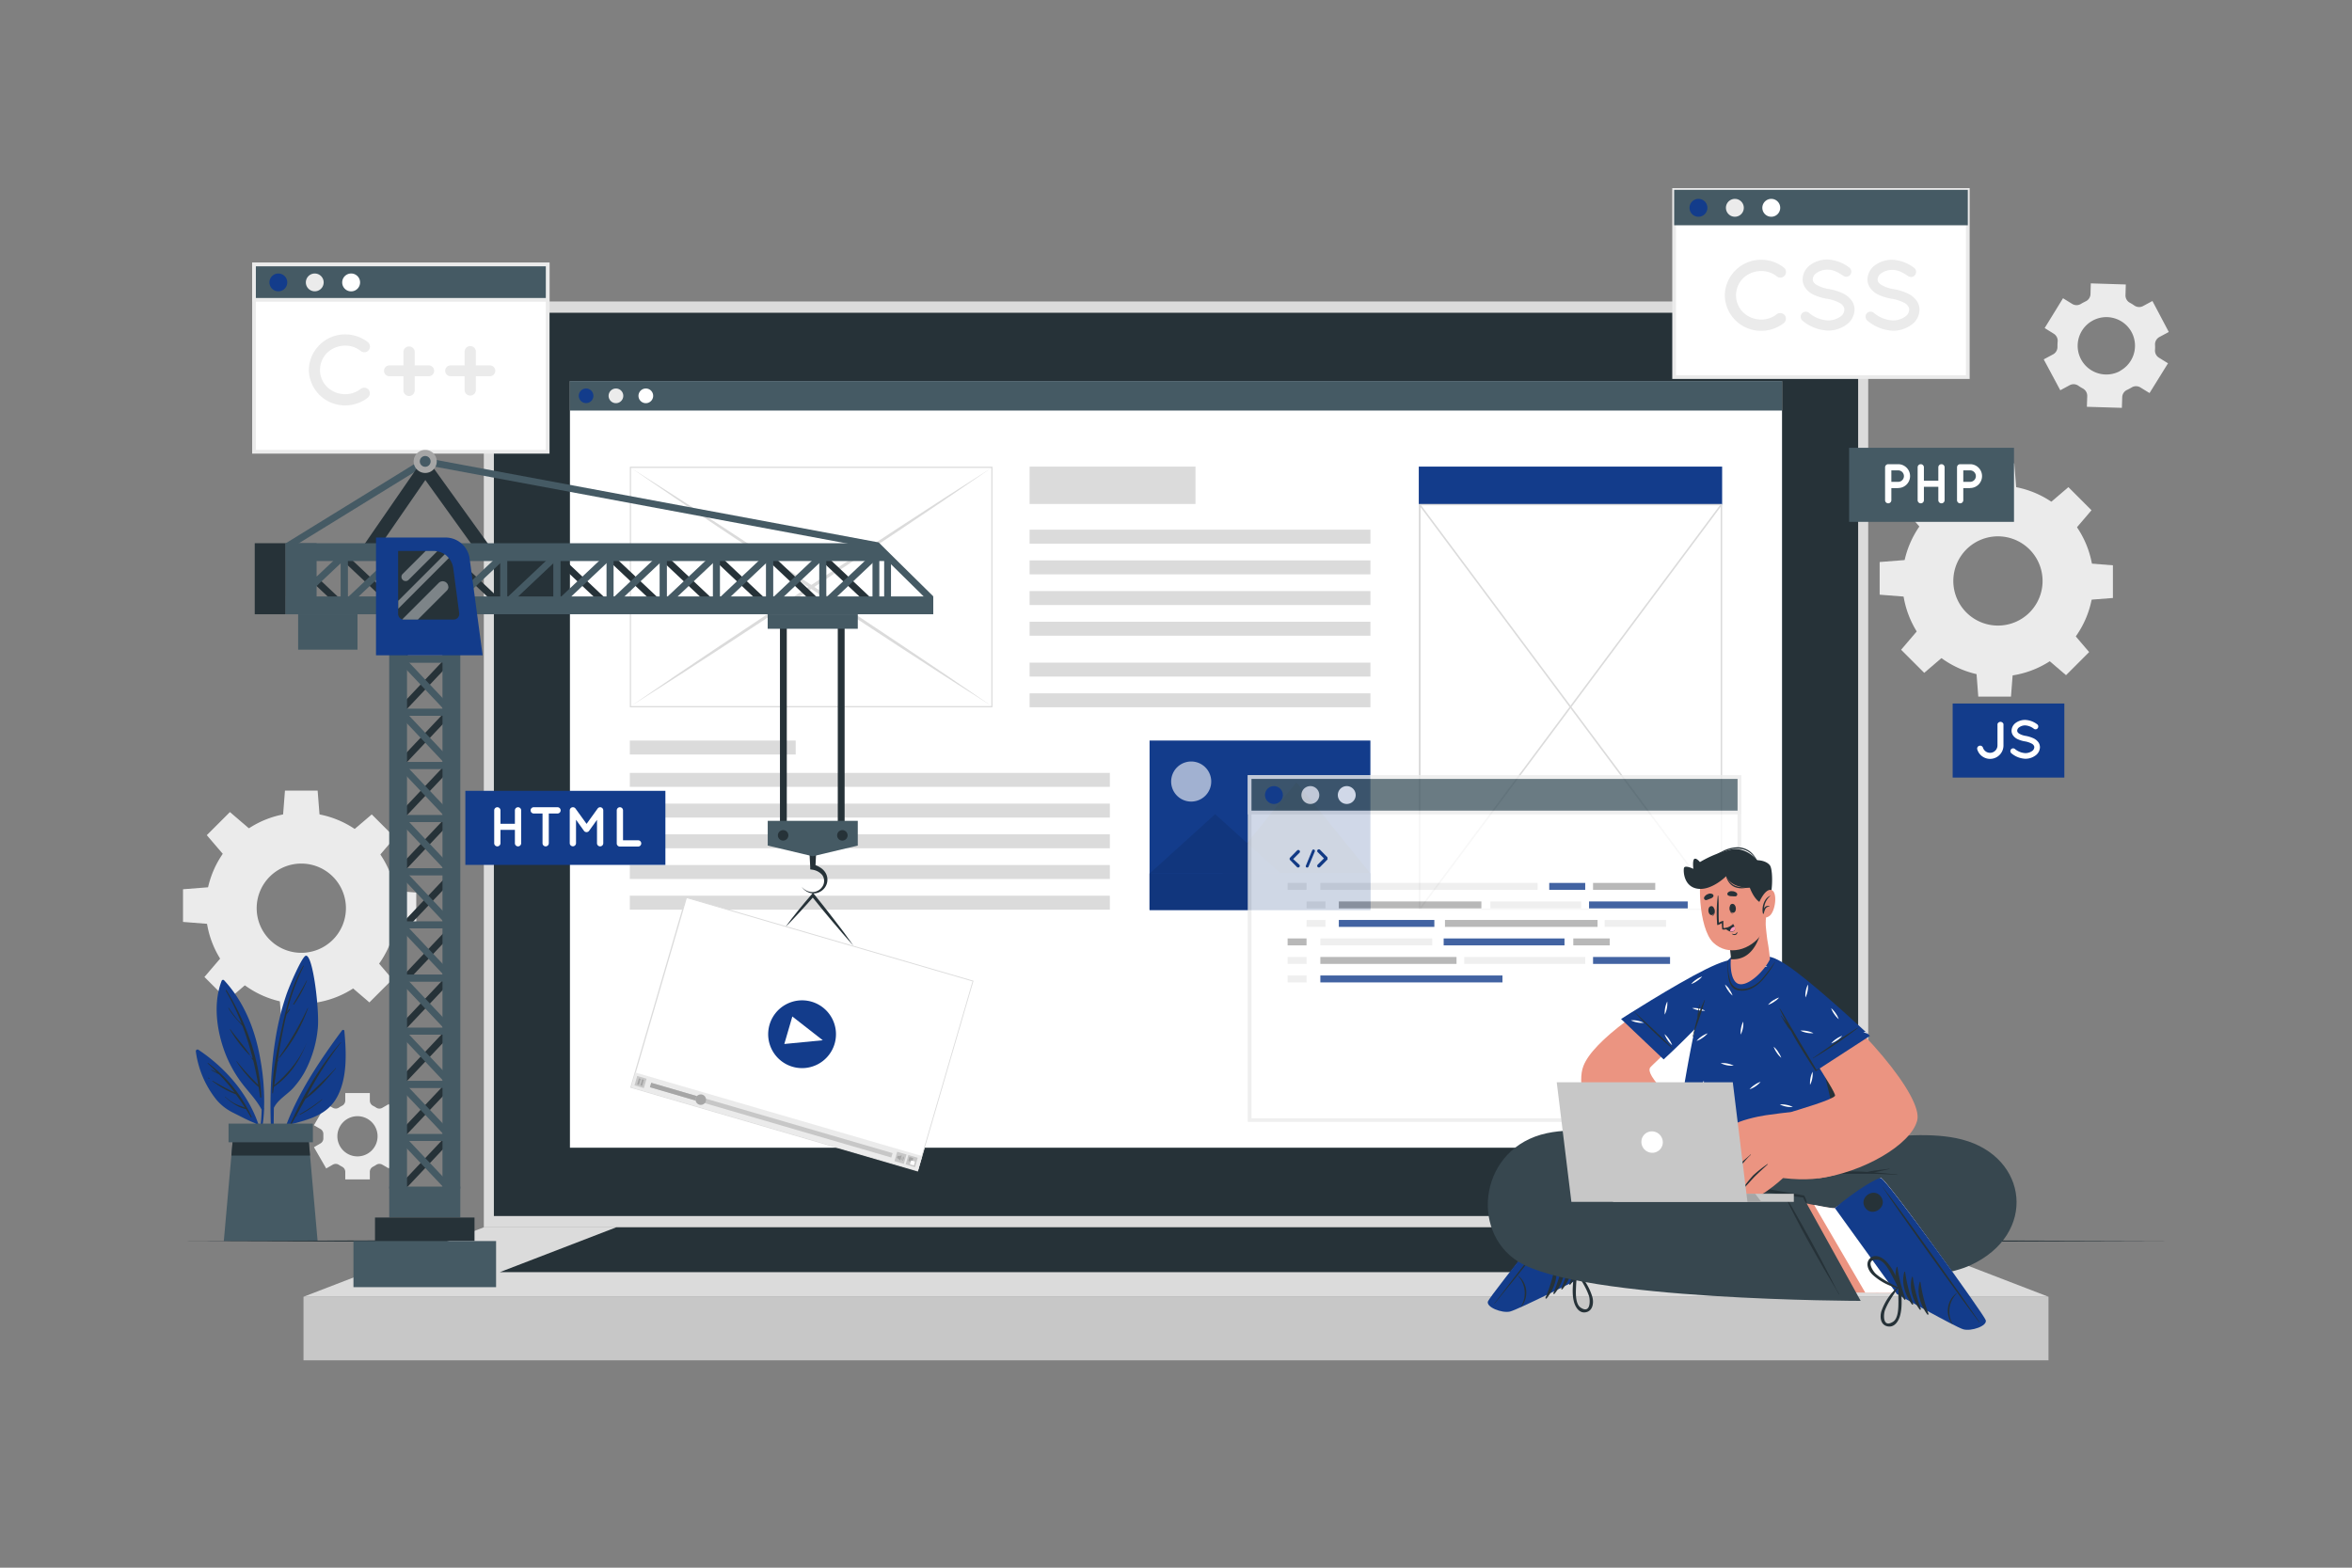 <?xml version="1.0" encoding="UTF-8"?> <svg xmlns="http://www.w3.org/2000/svg" viewBox="0 0 750 500"><rect x="0" y="0" width="750" height="500" fill="#808080" stroke="none"/> <g id="freepik--background-complete--inject-159"> <path d="M685.44,125.36l5.89-9.49-2.91-1.8a2.66,2.66,0,0,1-1.23-2.5,13.25,13.25,0,0,0,0-1.67,2.67,2.67,0,0,1,1.39-2.41l3-1.61L686.36,96l-3,1.62a2.66,2.66,0,0,1-2.77-.18,15.13,15.13,0,0,0-1.42-.88,2.64,2.64,0,0,1-1.4-2.41l.1-3.42-11.16-.35-.1,3.43A2.66,2.66,0,0,1,665,96.15l-.73.37c-.25.13-.48.27-.72.41a2.63,2.63,0,0,1-2.77,0l-2.93-1.81L652,104.63l2.91,1.81a2.67,2.67,0,0,1,1.23,2.5,15.26,15.26,0,0,0-.06,1.66,2.67,2.67,0,0,1-1.38,2.41l-3,1.61,5.28,9.85,3-1.62a2.66,2.66,0,0,1,2.77.18,14.87,14.87,0,0,0,1.41.87,2.67,2.67,0,0,1,1.41,2.41l-.11,3.43,11.16.34.11-3.42a2.66,2.66,0,0,1,1.55-2.31c.25-.11.5-.24.74-.37s.48-.26.72-.41a2.65,2.65,0,0,1,2.78,0Zm-9.45-7a9.15,9.15,0,1,1,3.75-12.38A9.14,9.14,0,0,1,676,118.31Z" style="fill:#ebebeb"></path> <path d="M127.88,358.9,124,352.12l-2.07,1.2a1.85,1.85,0,0,1-2-.07,10.29,10.29,0,0,0-1-.58,1.86,1.86,0,0,1-1-1.66v-2.39h-7.83V351a1.86,1.86,0,0,1-1,1.66,9.12,9.12,0,0,0-1,.58,1.85,1.85,0,0,1-2,.07l-2.08-1.2-3.91,6.78,2.09,1.2a1.87,1.87,0,0,1,.91,1.72c0,.19,0,.39,0,.58s0,.38,0,.57a1.87,1.87,0,0,1-.91,1.72l-2.09,1.21,3.91,6.78,2.08-1.2a1.85,1.85,0,0,1,2,.07c.33.21.66.4,1,.58a1.85,1.85,0,0,1,1,1.65v2.4h7.83v-2.4a1.86,1.86,0,0,1,1-1.65,11,11,0,0,0,1-.58,1.85,1.85,0,0,1,2-.07l2.08,1.2,3.91-6.78-2.08-1.2a1.87,1.87,0,0,1-.91-1.72c0-.19,0-.39,0-.58s0-.39,0-.58a1.87,1.87,0,0,1,.91-1.72Zm-7.48,3.5A6.41,6.41,0,1,1,114,356,6.4,6.4,0,0,1,120.4,362.4Z" style="fill:#ebebeb"></path> <path d="M96.08,259.2a30.47,30.47,0,1,0,30.47,30.47A30.45,30.45,0,0,0,96.08,259.2Zm0,44.69a14.23,14.23,0,1,1,14.23-14.22A14.23,14.23,0,0,1,96.08,303.89Z" style="fill:#ebebeb"></path> <polygon points="101.94 260.46 90.22 260.46 90.87 252.16 101.29 252.16 101.94 260.46" style="fill:#ebebeb"></polygon> <polygon points="79.63 264.41 71.35 272.69 65.94 266.37 73.31 259 79.63 264.41" style="fill:#ebebeb"></polygon> <polygon points="66.65 282.97 66.65 294.69 58.36 294.04 58.36 283.62 66.65 282.97" style="fill:#ebebeb"></polygon> <polygon points="70.6 305.27 78.89 313.56 72.56 318.97 65.19 311.6 70.6 305.27" style="fill:#ebebeb"></polygon> <polygon points="89.16 318.25 100.88 318.25 100.23 326.55 89.81 326.55 89.16 318.25" style="fill:#ebebeb"></polygon> <polygon points="111.47 314.3 119.75 306.02 125.16 312.34 117.79 319.71 111.47 314.3" style="fill:#ebebeb"></polygon> <polygon points="124.45 295.74 124.45 284.02 132.74 284.67 132.74 295.09 124.45 295.74" style="fill:#ebebeb"></polygon> <polygon points="120.5 273.44 112.21 265.15 118.54 259.75 125.91 267.12 120.5 273.44" style="fill:#ebebeb"></polygon> <path d="M637.1,154.82a30.48,30.48,0,1,0,30.47,30.48A30.47,30.47,0,0,0,637.1,154.82Zm0,44.7a14.23,14.23,0,1,1,14.23-14.22A14.22,14.22,0,0,1,637.1,199.52Z" style="fill:#ebebeb"></path> <polygon points="642.96 156.09 631.24 156.09 631.89 147.79 642.31 147.79 642.96 156.09" style="fill:#ebebeb"></polygon> <polygon points="620.65 160.04 612.37 168.32 606.96 162 614.33 154.63 620.65 160.04" style="fill:#ebebeb"></polygon> <polygon points="607.67 178.6 607.67 190.32 599.38 189.67 599.38 179.25 607.67 178.6" style="fill:#ebebeb"></polygon> <polygon points="611.62 200.9 619.91 209.19 613.59 214.6 606.22 207.23 611.62 200.9" style="fill:#ebebeb"></polygon> <polygon points="630.19 213.88 641.9 213.88 641.26 222.18 630.83 222.18 630.19 213.88" style="fill:#ebebeb"></polygon> <polygon points="652.49 209.93 660.78 201.65 666.18 207.97 658.81 215.34 652.49 209.93" style="fill:#ebebeb"></polygon> <polygon points="665.47 191.37 665.47 179.65 673.76 180.3 673.76 190.72 665.47 191.37" style="fill:#ebebeb"></polygon> <polygon points="661.52 169.07 653.24 160.78 659.56 155.37 666.93 162.74 661.52 169.07" style="fill:#ebebeb"></polygon> </g> <g id="freepik--Plant--inject-159"> <path d="M109.07,328.63C99.89,341.06,90.31,355.5,88,371.1c0,.23.35.31.4.07a94.22,94.22,0,0,1,4.06-12.48c6-1.67,12-3,15.14-9,3.23-6.16,2.82-14.19,2.21-20.9C109.74,328.41,109.26,328.39,109.07,328.63Z" style="fill:#133C8B"></path> <path d="M92.54,358.57c4.12-9.26,9.42-18.55,16.15-26.17,0,0,.12,0,.07.08a110.93,110.93,0,0,0-11,17.33c3-3.09,6.37-5.85,9.25-9.12.06-.07.15,0,.09.09-2.86,3.43-6,7.16-9.71,9.7q-1.5,2.76-3,5.54c.25-.14.51-.26.77-.39a0,0,0,0,1,0,.07c-.29.14-.57.29-.86.42-.48.87-1,1.75-1.46,2.62C92.72,358.94,92.45,358.76,92.54,358.57Z" style="fill:#263238"></path> <path d="M95.6,355.34a53.09,53.09,0,0,0,7.05-4.71c.06-.05.15,0,.09.09a37,37,0,0,1-7,4.79C95.59,355.57,95.49,355.4,95.6,355.34Z" style="fill:#263238"></path> <path d="M86.92,368.78c0,.19.34.18.33,0,0-5.13,0-10.29.08-15.45,1.32-2.66,4.14-4.13,6.11-6.26A27.71,27.71,0,0,0,97.1,342a36.64,36.64,0,0,0,4.25-14.17c.54-5.49-1.54-23.62-3.86-23-1.2.32-5.09,9.3-6.12,12.27a85.78,85.78,0,0,0-3.65,15.05C85.84,344.2,86,356.61,86.92,368.78Z" style="fill:#133C8B"></path> <path d="M86.88,346.62l0,0c.28-6.5,1.75-13.06,3.12-19.37,1.47-6.79,3.2-13.18,6.7-19.24.06-.11.23,0,.17.1a71.31,71.31,0,0,0-5.38,14.77c.23-.36.52-.71.76-1.06.1-.13.32,0,.23.14a10.5,10.5,0,0,1-1.1,1.54l0,0c-1.2,4.85-2.07,9.82-2.81,14.77l.17-.19a0,0,0,0,1,.07.06l-.29.49c-.37,2.51-.72,5-1.06,7.51,4.47-3.83,8.29-8.34,10.45-13.89,0,0,0,0,0,0-2.11,5.76-5.44,10.88-10.57,14.38-.09.67-.18,1.34-.28,2,0,.14-.24.1-.24,0,0-.59,0-1.18.06-1.77C86.83,346.78,86.8,346.68,86.88,346.62Z" style="fill:#263238"></path> <path d="M89,337.2a104.05,104.05,0,0,0,9.12-15.7c0-.06.13,0,.11.05a51.08,51.08,0,0,1-9.06,15.78C89.08,337.43,88.92,337.31,89,337.2Z" style="fill:#263238"></path> <path d="M93.53,320.24c1.42-2.51,2.91-4.95,4.25-7.51,0-.07.13,0,.1.07a38.77,38.77,0,0,1-4.13,7.56C93.66,320.49,93.45,320.38,93.53,320.24Z" style="fill:#263238"></path> <path d="M93,321.33a0,0,0,1,1,0,0A0,0,0,1,1,93,321.33Z" style="fill:#263238"></path> <path d="M83.44,353.92A52.79,52.79,0,0,1,82.24,364c.05.37.1.73.16,1.11a48.63,48.63,0,0,0,1.81-11.28.34.34,0,0,0,0-.35h0a74,74,0,0,0-1.13-15.28c-1.59-9.44-5.07-18.5-11.65-25.58a.48.48,0,0,0-.73.15c-2.65,6.76-1.73,14.82.54,21.56a39.38,39.38,0,0,0,5.22,10.23C78.73,347.77,81.61,350.46,83.44,353.92Z" style="fill:#133C8B"></path> <path d="M72.22,315.81c6.24,10.13,10.58,22.14,11.11,34.1,0,.21-.35.27-.38,0-.14-1.08-.31-2.14-.48-3.2h0a40.86,40.86,0,0,1-7.08-8.17c0-.05.05-.11.09-.06A86.85,86.85,0,0,0,82.34,346q-.66-4-1.6-7.81c-.17-.19-.33-.39-.49-.58s.07-.31.18-.19l.15.17a89.51,89.51,0,0,0-3.26-10.36c-1.59-1.89-3.36-3.53-4.52-5.81a0,0,0,0,1,.08-.05c.93,1.3,1.83,2.62,2.89,3.83.42.48.88.93,1.32,1.4A80.3,80.3,0,0,0,72,316C71.89,315.8,72.13,315.66,72.22,315.81Z" style="fill:#263238"></path> <path d="M73.48,328.31c2,2.71,4.32,5.3,6.19,8.1a.08.08,0,0,1-.13.1,41.13,41.13,0,0,1-6.19-8.12C73.29,328.3,73.42,328.23,73.48,328.31Z" style="fill:#263238"></path> <path d="M80,337l.09.09a.06.06,0,0,1-.09.09l-.09-.08C79.8,337.08,79.89,337,80,337Z" style="fill:#263238"></path> <path d="M62.44,335.28A31.21,31.21,0,0,0,69,350.73a16.42,16.42,0,0,0,5.34,4.16c2.31,1.15,4.73,2.46,7.12,3.4a46.88,46.88,0,0,1,2.53,9c.07-.27.15-.54.23-.8-1.54-13.19-10.07-24.46-21-31.7A.54.54,0,0,0,62.44,335.28Z" style="fill:#133C8B"></path> <path d="M66.22,339.18c-.08-.07,0-.21.11-.15a44.73,44.73,0,0,1,13.91,17.15c.08.18-.17.34-.27.16-.51-.89-1-1.76-1.55-2.61h0c-2.49-.47-4.85-2.22-6.7-3.88a.05.05,0,0,1,.07-.08A15.71,15.71,0,0,0,74.93,352c1,.51,2.11.84,3.17,1.25-.92-1.47-1.89-2.87-2.89-4.23a29.21,29.21,0,0,1-7.49-4.21c-.07-.06,0-.17.07-.12a77.62,77.62,0,0,0,7,3.72,60.4,60.4,0,0,0-4.91-5.73c-.85-.45-1.71-.9-2.53-1.38a.07.07,0,0,1,0-.13,8.75,8.75,0,0,1,1.94,1C68.32,341.12,67.3,340.14,66.22,339.18Z" style="fill:#263238"></path> <path d="M66.45,343.73a3.19,3.19,0,0,1,.42.3,0,0,0,0,1-.05.07,2.38,2.38,0,0,1-.44-.25A.07.07,0,1,1,66.45,343.73Z" style="fill:#263238"></path> <polygon points="101.28 395.82 71.37 395.82 73.78 368.57 74.31 362.57 98.34 362.57 98.87 368.57 101.28 395.82" style="fill:#455a64"></polygon> <polygon points="98.87 368.57 73.78 368.57 74.31 362.57 98.34 362.57 98.87 368.57" style="fill:#263238"></polygon> <rect x="72.88" y="358.37" width="26.89" height="5.95" style="fill:#455a64"></rect> </g> <g id="freepik--Floor--inject-159"> <polygon points="56.76 395.82 136.32 395.57 215.88 395.49 375 395.32 534.12 395.49 613.68 395.57 693.24 395.82 613.68 396.06 534.12 396.15 375 396.32 215.88 396.15 136.32 396.06 56.76 395.82" style="fill:#263238"></polygon> </g> <g id="freepik--Device--inject-159"> <rect x="154.28" y="96.15" width="441.45" height="295.29" style="fill:#dbdbdb"></rect> <rect x="157.49" y="99.75" width="435.03" height="288.09" style="fill:#263238"></rect> <rect x="96.78" y="413.59" width="556.44" height="20.27" style="fill:#c7c7c7"></rect> <polygon points="96.78 413.59 154.28 391.44 595.72 391.44 653.22 413.59 96.78 413.59" style="fill:#dbdbdb"></polygon> <polygon points="159.41 405.73 196.51 391.44 553.49 391.44 590.59 405.73 159.41 405.73" style="fill:#263238"></polygon> <rect x="181.74" y="121.53" width="386.51" height="244.52" style="fill:#fff"></rect> <rect x="181.74" y="121.53" width="386.51" height="9.41" style="fill:#455a64"></rect> <path d="M189.22,126.24a2.33,2.33,0,1,1-2.33-2.33A2.33,2.33,0,0,1,189.22,126.24Z" style="fill:#133C8B"></path> <path d="M198.75,126.24a2.34,2.34,0,1,1-2.33-2.33A2.33,2.33,0,0,1,198.75,126.24Z" style="fill:#ebebeb"></path> <path d="M208.28,126.24a2.34,2.34,0,1,1-2.33-2.33A2.33,2.33,0,0,1,208.28,126.24Z" style="fill:#fff"></path> <rect x="366.57" y="236.19" width="70.42" height="54.03" transform="translate(803.56 526.41) rotate(180)" style="fill:#133C8B"></rect> <path d="M373.58,248a6.39,6.39,0,1,0,5-5A6.4,6.4,0,0,0,373.58,248Z" style="fill:#fff;opacity:0.6"></path> <polygon points="389.8 278.58 436.99 278.58 413.4 249.5 389.8 278.58" style="fill:#133C8B"></polygon> <polygon points="389.8 278.58 436.99 278.58 413.4 249.5 389.8 278.58" style="opacity:0.2"></polygon> <polygon points="366.57 278.61 408.42 278.61 387.49 259.67 366.57 278.61" style="fill:#133C8B"></polygon> <polygon points="366.57 278.61 408.42 278.61 387.49 259.67 366.57 278.61" style="opacity:0.1"></polygon> <rect x="366.57" y="278.58" width="70.42" height="11.64" style="fill:#133C8B"></rect> <rect x="366.57" y="278.58" width="70.42" height="11.64" style="opacity:0.1"></rect> <rect x="200.83" y="236.19" width="52.9" height="4.45" style="fill:#dbdbdb"></rect> <rect x="200.83" y="246.51" width="153.08" height="4.45" style="fill:#dbdbdb"></rect> <rect x="200.83" y="256.31" width="153.08" height="4.45" style="fill:#dbdbdb"></rect> <rect x="200.83" y="266.1" width="153.08" height="4.45" style="fill:#dbdbdb"></rect> <rect x="200.83" y="275.89" width="153.08" height="4.45" style="fill:#dbdbdb"></rect> <rect x="200.83" y="285.68" width="153.08" height="4.45" style="fill:#dbdbdb"></rect> <rect x="328.32" y="148.82" width="52.9" height="11.91" style="fill:#dbdbdb"></rect> <rect x="328.32" y="168.94" width="108.68" height="4.45" style="fill:#dbdbdb"></rect> <rect x="328.32" y="178.73" width="108.68" height="4.45" style="fill:#dbdbdb"></rect> <rect x="328.32" y="188.52" width="108.68" height="4.45" style="fill:#dbdbdb"></rect> <rect x="328.32" y="198.31" width="108.68" height="4.45" style="fill:#dbdbdb"></rect> <rect x="328.32" y="211.34" width="108.68" height="4.45" style="fill:#dbdbdb"></rect> <rect x="328.32" y="221.13" width="108.68" height="4.45" style="fill:#dbdbdb"></rect> <rect x="452.42" y="148.82" width="96.73" height="12.12" style="fill:#133C8B"></rect> <rect x="452.69" y="160.94" width="96.22" height="129.06" style="fill:#fff"></rect> <path d="M549.17,290.22H452.42V160.73h96.75ZM453,289.79h95.68V161.16H453Z" style="fill:#dbdbdb"></path> <polygon points="452.94 290.09 452.44 289.93 548.65 160.86 549.15 161.02 452.94 290.09" style="fill:#dbdbdb"></polygon> <polygon points="548.65 290.09 452.44 161.02 452.94 160.86 549.15 289.93 548.65 290.09" style="fill:#dbdbdb"></polygon> <rect x="201.03" y="149.03" width="115.28" height="76.34" style="fill:#fff"></rect> <path d="M200.85,225.58v-.19l0-76.53H201l115.48,0,0,76.73h-.19Zm.37-76.34,0,75.95,114.9,0,0-75.95Z" style="fill:#dbdbdb"></path> <path d="M201.22,149.24c9.69,6.15,19.33,12.39,28.95,18.64L259,186.76l28.66,19.08,14.28,9.61,14.23,9.71-14.51-9.27-14.45-9.36-28.8-18.88-28.66-19.08C220.19,162.17,210.67,155.76,201.22,149.24Z" style="fill:#dbdbdb"></path> <path d="M316.14,149.24c-9.46,6.52-19,12.93-28.51,19.33L259,187.65l-28.8,18.88-14.44,9.36-14.51,9.27,14.22-9.71,14.28-9.61,28.66-19.08,28.8-18.88C296.8,161.63,306.44,155.39,316.14,149.24Z" style="fill:#dbdbdb"></path> </g> <g id="freepik--Screens--inject-159"> <rect x="533.85" y="60.55" width="93.64" height="59.73" style="fill:#fff"></rect> <path d="M628.08,120.87H533.25V60h94.83Zm-93.64-1.18h92.45V61.14H534.44Z" style="fill:#ebebeb"></path> <rect x="533.85" y="60.55" width="93.64" height="11.3" style="fill:#455a64"></rect> <path d="M544.45,66.28a2.85,2.85,0,1,1-2.84-2.85A2.84,2.84,0,0,1,544.45,66.28Z" style="fill:#133C8B"></path> <path d="M556.06,66.28a2.85,2.85,0,1,1-2.84-2.85A2.84,2.84,0,0,1,556.06,66.28Z" style="fill:#ebebeb"></path> <path d="M567.67,66.28a2.85,2.85,0,1,1-2.84-2.85A2.84,2.84,0,0,1,567.67,66.28Z" style="fill:#fff"></path> <path d="M550,94.18a11.55,11.55,0,0,1,11.54-11.33,11.78,11.78,0,0,1,7.27,2.46,1.8,1.8,0,0,1-2.2,2.86,7.88,7.88,0,0,0-5.07-1.73,8.34,8.34,0,0,0-5.66,2.26,7.76,7.76,0,0,0-2.3,5.48,7.62,7.62,0,0,0,2.3,5.47,8.3,8.3,0,0,0,5.66,2.27,7.94,7.94,0,0,0,5.07-1.73,1.91,1.91,0,0,1,2.52.34,1.86,1.86,0,0,1-.32,2.52,11.78,11.78,0,0,1-7.27,2.46A11.51,11.51,0,0,1,550,94.18Z" style="fill:#ebebeb"></path> <path d="M574.55,100a1.63,1.63,0,0,1,2.29-.22,10.25,10.25,0,0,0,6,2.42,6.78,6.78,0,0,0,3.93-1.16,2.83,2.83,0,0,0,1.36-2.27,1.78,1.78,0,0,0-.29-1,2.89,2.89,0,0,0-.94-1,12.79,12.79,0,0,0-4.31-1.48h-.06a17.08,17.08,0,0,1-4.06-1.22,6.79,6.79,0,0,1-2.93-2.46,4.82,4.82,0,0,1-.72-2.58,5.81,5.81,0,0,1,2.52-4.59,9.26,9.26,0,0,1,5.44-1.67,12.33,12.33,0,0,1,6.86,2.52,1.62,1.62,0,0,1,.44,2.23,1.6,1.6,0,0,1-2.24.48c-1.6-1.07-3.14-2-5.06-2a6,6,0,0,0-3.53,1.07,2.52,2.52,0,0,0-1.19,2,1.5,1.5,0,0,0,.22.88,2.91,2.91,0,0,0,.85.82,10.85,10.85,0,0,0,3.93,1.39h.06a18.21,18.21,0,0,1,4.35,1.32,7.34,7.34,0,0,1,3.14,2.61,5,5,0,0,1,.76,2.67,6.07,6.07,0,0,1-2.71,4.88,9.84,9.84,0,0,1-5.82,1.79,13.56,13.56,0,0,1-8.05-3.14A1.68,1.68,0,0,1,574.55,100Z" style="fill:#ebebeb"></path> <path d="M595.22,100a1.63,1.63,0,0,1,2.29-.22,10.25,10.25,0,0,0,6,2.42,6.78,6.78,0,0,0,3.93-1.16,2.83,2.83,0,0,0,1.36-2.27,1.78,1.78,0,0,0-.29-1,2.89,2.89,0,0,0-.94-1,12.79,12.79,0,0,0-4.31-1.48h-.06a17.08,17.08,0,0,1-4.06-1.22,6.79,6.79,0,0,1-2.93-2.46,4.82,4.82,0,0,1-.72-2.58A5.81,5.81,0,0,1,598,84.52a9.26,9.26,0,0,1,5.44-1.67,12.33,12.33,0,0,1,6.86,2.52,1.62,1.62,0,0,1,.44,2.23,1.6,1.6,0,0,1-2.24.48c-1.6-1.07-3.14-2-5.06-2a6,6,0,0,0-3.53,1.07,2.52,2.52,0,0,0-1.19,2A1.5,1.5,0,0,0,599,90a2.91,2.91,0,0,0,.85.82,10.85,10.85,0,0,0,3.93,1.39h.06a18.21,18.21,0,0,1,4.35,1.32,7.34,7.34,0,0,1,3.14,2.61,5.14,5.14,0,0,1,.76,2.67,6.07,6.07,0,0,1-2.71,4.88,9.84,9.84,0,0,1-5.82,1.79,13.56,13.56,0,0,1-8-3.14A1.68,1.68,0,0,1,595.22,100Z" style="fill:#ebebeb"></path> <rect x="589.65" y="142.82" width="52.57" height="23.62" style="fill:#455a64"></rect> <path d="M605.29,155.68h-2.18v3.85a1,1,0,0,1-2,0V149.05a1,1,0,0,1,1-1h3.17a3.8,3.8,0,1,1,0,7.6Zm-2.18-2h2.18a1.83,1.83,0,1,0,0-3.66h-2.18Z" style="fill:#fff"></path> <path d="M611.49,159.53V149.05a1,1,0,0,1,1-1,1,1,0,0,1,1,1v4.27h4.6v-4.27a1,1,0,0,1,1-1,1,1,0,0,1,1,1v10.48a1,1,0,0,1-1,1,1,1,0,0,1-1-1v-4.26h-4.6v4.26a1,1,0,0,1-1,1A1,1,0,0,1,611.49,159.53Z" style="fill:#fff"></path> <path d="M628.23,155.68h-2.18v3.85a1,1,0,0,1-1,1,1,1,0,0,1-1-1V149.05a1,1,0,0,1,1-1h3.18a3.8,3.8,0,1,1,0,7.6Zm-2.18-2h2.18a1.83,1.83,0,1,0,0-3.66h-2.18Z" style="fill:#fff"></path> <g style="opacity:0.8"> <rect x="398.47" y="247.83" width="156.16" height="109.4" style="fill:#fff"></rect> <path d="M555.23,357.83H397.88V247.24H555.23Zm-156.16-1.18h155V248.43h-155Z" style="fill:#ebebeb"></path> <rect x="398.47" y="247.83" width="156.16" height="11.3" style="fill:#455a64"></rect> <path d="M555.23,259.72H397.88V247.24H555.23Zm-156.16-1.18h155V248.43h-155Z" style="fill:#ebebeb"></path> <path d="M409.08,253.56a2.85,2.85,0,1,1-2.85-2.84A2.86,2.86,0,0,1,409.08,253.56Z" style="fill:#133C8B"></path> <path d="M420.69,253.56a2.85,2.85,0,1,1-2.85-2.84A2.86,2.86,0,0,1,420.69,253.56Z" style="fill:#ebebeb"></path> <path d="M432.3,253.56a2.85,2.85,0,1,1-2.85-2.84A2.86,2.86,0,0,1,432.3,253.56Z" style="fill:#fff"></path> <rect x="410.59" y="281.6" width="6.04" height="2.21" style="fill:#ebebeb"></rect> <rect x="421.03" y="281.6" width="69.28" height="2.21" style="fill:#ebebeb"></rect> <rect x="494.02" y="281.6" width="11.47" height="2.21" style="fill:#133C8B"></rect> <rect x="507.99" y="281.6" width="19.83" height="2.21" style="fill:#a6a6a6"></rect> <rect x="416.63" y="287.51" width="6.04" height="2.21" style="fill:#ebebeb"></rect> <rect x="426.92" y="287.51" width="45.46" height="2.21" style="fill:#a6a6a6"></rect> <rect x="421.03" y="305.22" width="43.42" height="2.21" style="fill:#a6a6a6"></rect> <rect x="426.92" y="293.41" width="30.46" height="2.21" style="fill:#133C8B"></rect> <rect x="501.69" y="299.31" width="11.62" height="2.21" style="fill:#a6a6a6"></rect> <rect x="460.77" y="293.41" width="48.65" height="2.21" style="fill:#a6a6a6"></rect> <rect x="421.03" y="311.12" width="58.07" height="2.21" style="fill:#133C8B"></rect> <rect x="506.71" y="287.51" width="31.47" height="2.21" style="fill:#133C8B"></rect> <rect x="475.24" y="287.51" width="28.97" height="2.21" style="fill:#ebebeb"></rect> <rect x="511.7" y="293.41" width="19.55" height="2.21" style="fill:#ebebeb"></rect> <rect x="416.63" y="293.41" width="6.04" height="2.21" style="fill:#ebebeb"></rect> <rect x="410.59" y="299.31" width="6.04" height="2.21" style="fill:#a6a6a6"></rect> <rect x="421.03" y="299.31" width="35.69" height="2.21" style="fill:#ebebeb"></rect> <rect x="466.92" y="305.22" width="38.58" height="2.21" style="fill:#ebebeb"></rect> <rect x="507.99" y="305.22" width="24.55" height="2.21" style="fill:#133C8B"></rect> <rect x="460.35" y="299.31" width="38.53" height="2.21" style="fill:#133C8B"></rect> <rect x="410.59" y="305.22" width="6.04" height="2.21" style="fill:#ebebeb"></rect> <rect x="410.59" y="311.12" width="6.04" height="2.21" style="fill:#ebebeb"></rect> <path d="M414.32,275.79a.53.53,0,0,1,0,.75.51.51,0,0,1-.36.15.54.54,0,0,1-.38-.15l-2.33-2.36a.05.05,0,0,1,0-.05l0,0a.1.1,0,0,1,0-.07l0,0s0,0,0-.05,0,0,0,0v-.06s0,0,0-.05v-.1s0,0,0,0l0-.07s0,0,0,0,0,0,0-.07a0,0,0,0,1,0,0s0,0,.05-.05l2.33-2.37a.53.53,0,0,1,.74,0,.53.53,0,0,1,0,.75l-2,2Z" style="fill:#133C8B"></path> <path d="M416.43,276.06l2-4.84a.45.45,0,1,1,.83.35l-2,4.84a.45.45,0,0,1-.42.28.35.35,0,0,1-.17,0A.44.44,0,0,1,416.43,276.06Z" style="fill:#133C8B"></path> <path d="M423.31,274.11h0l-.05.06-2.33,2.36a.54.54,0,0,1-.38.15.53.53,0,0,1-.37-.15.53.53,0,0,1,0-.75l2-2-2-2a.53.53,0,0,1,0-.75.54.54,0,0,1,.75,0l2.33,2.37.05.05s0,0,0,0,0,.05,0,.07,0,0,0,0a.41.41,0,0,0,0,.08s0,0,0,0v.21h0s0,.06,0,.08v0A.2.2,0,0,1,423.31,274.11Z" style="fill:#133C8B"></path> </g> <rect x="148.39" y="252.23" width="63.79" height="23.62" style="fill:#133C8B"></rect> <path d="M157.59,268.94V258.46a1,1,0,0,1,2,0v4.27h4.6v-4.27a1,1,0,0,1,2,0v10.48a1,1,0,0,1-2,0v-4.26h-4.6v4.26a1,1,0,0,1-2,0Z" style="fill:#fff"></path> <path d="M177.78,259.46H175v9.48a1,1,0,0,1-1,1,1,1,0,0,1-1-1v-9.48h-2.8a1,1,0,0,1-1-1,1,1,0,0,1,1-1h7.58a1,1,0,0,1,1,1A1,1,0,0,1,177.78,259.46Z" style="fill:#fff"></path> <path d="M192.37,258.46v10.48a1,1,0,0,1-1,1,1,1,0,0,1-1-1v-7.47L187.84,265a1,1,0,0,1-.8.4h0a1,1,0,0,1-.82-.4l-2.54-3.55v7.47a1,1,0,0,1-2,0V258.46a1,1,0,0,1,1-1h.05a1,1,0,0,1,.78.41l3.54,4.9,3.53-4.9a1,1,0,0,1,.8-.41h0A1,1,0,0,1,192.37,258.46Z" style="fill:#fff"></path> <path d="M196.67,268.94V258.46a1,1,0,0,1,1-1,1,1,0,0,1,1,1V268h4.81a1,1,0,0,1,0,2h-5.81A1,1,0,0,1,196.67,268.94Z" style="fill:#fff"></path> <rect x="622.66" y="224.38" width="35.61" height="23.62" style="fill:#133C8B"></rect> <path d="M632.33,238.48a2.37,2.37,0,0,0,4.62-.73v-6.82a1,1,0,0,1,1.91,0v6.82a4.27,4.27,0,0,1-8.34,1.31.93.93,0,0,1,.61-1.19A.94.94,0,0,1,632.33,238.48Z" style="fill:#fff"></path> <path d="M641.26,239a.89.89,0,0,1,1.25-.12,5.67,5.67,0,0,0,3.29,1.32,3.71,3.71,0,0,0,2.15-.64,1.54,1.54,0,0,0,.74-1.23.92.92,0,0,0-.16-.55,1.56,1.56,0,0,0-.51-.52,6.9,6.9,0,0,0-2.36-.81h0a9,9,0,0,1-2.22-.67,3.69,3.69,0,0,1-1.6-1.34,2.61,2.61,0,0,1-.4-1.41,3.18,3.18,0,0,1,1.38-2.51,5.05,5.05,0,0,1,3-.91,6.78,6.78,0,0,1,3.75,1.37.88.88,0,0,1,.24,1.22.86.86,0,0,1-1.22.26,5,5,0,0,0-2.77-1.1,3.22,3.22,0,0,0-1.92.59,1.35,1.35,0,0,0-.66,1.08.8.8,0,0,0,.13.48,1.64,1.64,0,0,0,.46.45,5.9,5.9,0,0,0,2.15.75h0a10.39,10.39,0,0,1,2.38.73,4.08,4.08,0,0,1,1.72,1.42,2.89,2.89,0,0,1,.41,1.47A3.32,3.32,0,0,1,649,241a5.36,5.36,0,0,1-3.18,1,7.38,7.38,0,0,1-4.4-1.72A.91.91,0,0,1,641.26,239Z" style="fill:#fff"></path> <rect x="81" y="84.34" width="93.64" height="59.73" style="fill:#fff"></rect> <path d="M175.23,144.67H80.41V83.75h94.82Zm-93.64-1.19h92.46V84.94H81.59Z" style="fill:#ebebeb"></path> <rect x="81" y="84.34" width="93.64" height="11.3" style="fill:#455a64"></rect> <path d="M175.23,96.23H80.41V83.75h94.82ZM81.59,95.05h92.46V84.94H81.59Z" style="fill:#ebebeb"></path> <path d="M91.6,90.07a2.84,2.84,0,1,1-2.84-2.84A2.84,2.84,0,0,1,91.6,90.07Z" style="fill:#133C8B"></path> <path d="M103.21,90.07a2.84,2.84,0,1,1-2.84-2.84A2.84,2.84,0,0,1,103.21,90.07Z" style="fill:#ebebeb"></path> <path d="M114.82,90.07A2.85,2.85,0,1,1,112,87.23,2.84,2.84,0,0,1,114.82,90.07Z" style="fill:#fff"></path> <path d="M98.48,118A11.56,11.56,0,0,1,110,106.65a11.8,11.8,0,0,1,7.27,2.45,1.81,1.81,0,0,1-2.21,2.87,7.78,7.78,0,0,0-5.06-1.73,8.32,8.32,0,0,0-5.66,2.26,7.76,7.76,0,0,0-2.3,5.48,7.62,7.62,0,0,0,2.3,5.47,8.28,8.28,0,0,0,5.66,2.27,7.89,7.89,0,0,0,5.06-1.73,1.91,1.91,0,0,1,2.52.34,1.86,1.86,0,0,1-.31,2.52A11.8,11.8,0,0,1,110,129.3,11.51,11.51,0,0,1,98.48,118Z" style="fill:#ebebeb"></path> <path d="M128.65,120h-4.47a1.73,1.73,0,0,1,0-3.46h4.47v-4.38a1.8,1.8,0,0,1,3.59,0v4.38h4.47a1.73,1.73,0,0,1,0,3.46h-4.47v4.37a1.8,1.8,0,1,1-3.59,0Z" style="fill:#ebebeb"></path> <path d="M148.16,120h-4.47a1.73,1.73,0,1,1,0-3.46h4.47v-4.38a1.77,1.77,0,0,1,1.79-1.79,1.79,1.79,0,0,1,1.79,1.79v4.38h4.47a1.73,1.73,0,0,1,0,3.46h-4.47v4.37a1.79,1.79,0,0,1-1.79,1.8,1.77,1.77,0,0,1-1.79-1.8Z" style="fill:#ebebeb"></path> </g> <g id="freepik--Crane--inject-159"> <rect x="124.41" y="200.32" width="22.36" height="2.18" transform="translate(-103.97 161.88) rotate(-46.68)" style="fill:#263238"></rect> <rect x="127.92" y="209.14" width="15.71" height="2.18" style="fill:#455a64"></rect> <rect x="127.92" y="192.18" width="15.71" height="2.18" style="fill:#455a64"></rect> <rect x="134.5" y="190.23" width="2.18" height="22.36" transform="translate(-101.23 147.85) rotate(-43.31)" style="fill:#455a64"></rect> <rect x="124.41" y="217.27" width="22.36" height="2.18" transform="translate(-116.3 167.19) rotate(-46.68)" style="fill:#263238"></rect> <rect x="127.92" y="226.09" width="15.71" height="2.18" style="fill:#455a64"></rect> <rect x="127.92" y="209.14" width="15.71" height="2.18" style="fill:#455a64"></rect> <rect x="134.5" y="207.18" width="2.18" height="22.36" transform="translate(-112.85 152.46) rotate(-43.31)" style="fill:#455a64"></rect> <rect x="124.41" y="234.23" width="22.36" height="2.18" transform="translate(-128.64 172.52) rotate(-46.68)" style="fill:#263238"></rect> <rect x="127.92" y="243.05" width="15.71" height="2.18" style="fill:#455a64"></rect> <rect x="127.92" y="226.09" width="15.71" height="2.18" style="fill:#455a64"></rect> <rect x="134.5" y="224.14" width="2.18" height="22.36" transform="translate(-124.48 157.08) rotate(-43.31)" style="fill:#455a64"></rect> <rect x="124.41" y="251.18" width="22.36" height="2.18" transform="translate(-140.97 177.84) rotate(-46.68)" style="fill:#263238"></rect> <rect x="127.92" y="260" width="15.71" height="2.18" style="fill:#455a64"></rect> <rect x="127.92" y="243.05" width="15.71" height="2.18" style="fill:#455a64"></rect> <rect x="134.5" y="241.09" width="2.18" height="22.36" transform="translate(-136.11 161.69) rotate(-43.31)" style="fill:#455a64"></rect> <rect x="124.41" y="268.14" width="22.36" height="2.18" transform="translate(-153.31 183.17) rotate(-46.68)" style="fill:#263238"></rect> <rect x="127.92" y="276.95" width="15.71" height="2.18" style="fill:#455a64"></rect> <rect x="127.92" y="260" width="15.71" height="2.18" style="fill:#455a64"></rect> <rect x="134.5" y="258.04" width="2.18" height="22.36" transform="translate(-147.74 166.31) rotate(-43.31)" style="fill:#455a64"></rect> <rect x="124.41" y="285.09" width="22.36" height="2.18" transform="matrix(0.69, -0.73, 0.73, 0.69, -165.64, 188.49)" style="fill:#263238"></rect> <rect x="127.92" y="293.91" width="15.71" height="2.18" style="fill:#455a64"></rect> <rect x="127.92" y="276.95" width="15.71" height="2.18" style="fill:#455a64"></rect> <rect x="134.5" y="275" width="2.18" height="22.36" transform="translate(-159.37 170.93) rotate(-43.31)" style="fill:#455a64"></rect> <rect x="124.41" y="302.04" width="22.36" height="2.18" transform="matrix(0.69, -0.73, 0.73, 0.69, -177.98, 193.81)" style="fill:#263238"></rect> <rect x="127.92" y="310.86" width="15.71" height="2.18" style="fill:#455a64"></rect> <rect x="127.92" y="293.91" width="15.71" height="2.18" style="fill:#455a64"></rect> <rect x="134.5" y="291.95" width="2.18" height="22.36" transform="translate(-171 175.54) rotate(-43.31)" style="fill:#455a64"></rect> <rect x="124.41" y="319" width="22.36" height="2.18" transform="translate(-190.31 199.13) rotate(-46.68)" style="fill:#263238"></rect> <rect x="127.92" y="327.81" width="15.71" height="2.18" style="fill:#455a64"></rect> <rect x="127.92" y="310.86" width="15.71" height="2.18" style="fill:#455a64"></rect> <rect x="134.5" y="308.91" width="2.18" height="22.36" transform="translate(-182.63 180.16) rotate(-43.31)" style="fill:#455a64"></rect> <rect x="124.41" y="335.95" width="22.36" height="2.18" transform="translate(-202.64 204.44) rotate(-46.68)" style="fill:#263238"></rect> <rect x="127.92" y="344.77" width="15.71" height="2.18" style="fill:#455a64"></rect> <rect x="127.92" y="327.81" width="15.71" height="2.18" style="fill:#455a64"></rect> <rect x="134.5" y="325.86" width="2.18" height="22.36" transform="translate(-194.25 184.78) rotate(-43.31)" style="fill:#455a64"></rect> <rect x="124.41" y="352.91" width="22.36" height="2.18" transform="translate(-215.03 209.9) rotate(-46.7)" style="fill:#263238"></rect> <rect x="127.92" y="361.72" width="15.71" height="2.18" style="fill:#455a64"></rect> <rect x="127.92" y="344.77" width="15.71" height="2.18" style="fill:#455a64"></rect> <rect x="134.5" y="342.81" width="2.18" height="22.36" transform="translate(-205.89 189.4) rotate(-43.31)" style="fill:#455a64"></rect> <rect x="124.41" y="369.86" width="22.36" height="2.18" transform="translate(-227.37 215.23) rotate(-46.7)" style="fill:#263238"></rect> <rect x="127.92" y="378.68" width="15.71" height="2.18" style="fill:#455a64"></rect> <rect x="127.92" y="361.72" width="15.71" height="2.18" style="fill:#455a64"></rect> <rect x="134.5" y="359.77" width="2.18" height="22.36" transform="translate(-217.51 194.01) rotate(-43.31)" style="fill:#455a64"></rect> <rect x="130.51" y="372.05" width="9.87" height="22.66" transform="translate(518.83 247.94) rotate(90)" style="fill:#455a64"></rect> <rect x="33.96" y="283.23" width="186" height="5.68" transform="translate(413.02 159.12) rotate(90)" style="fill:#455a64"></rect> <rect x="50.94" y="283.23" width="186" height="5.68" transform="translate(430.01 142.13) rotate(90)" style="fill:#455a64"></rect> <polygon points="296.07 191.74 279.09 175.01 135.8 148.31 92.25 175.14 91.11 173.28 135.37 146.01 280.15 172.99 297.6 190.19 296.07 191.74" style="fill:#455a64"></polygon> <polygon points="153.08 177.36 135.63 153.1 118.92 177.32 115.33 174.85 135.55 145.54 156.62 174.81 153.08 177.36" style="fill:#263238"></polygon> <rect x="269.41" y="174.22" width="2.18" height="22.36" transform="translate(-49.95 255.07) rotate(-46.69)" style="fill:#263238"></rect> <rect x="278.22" y="177.36" width="2.18" height="15.71" style="fill:#455a64"></rect> <rect x="261.27" y="177.36" width="2.18" height="15.71" style="fill:#455a64"></rect> <rect x="259.31" y="184.31" width="22.36" height="2.18" transform="translate(-53.5 236.08) rotate(-43.32)" style="fill:#455a64"></rect> <rect x="252.45" y="174.22" width="2.18" height="22.36" transform="translate(-55.28 242.73) rotate(-46.69)" style="fill:#263238"></rect> <rect x="261.27" y="177.36" width="2.18" height="15.71" style="fill:#455a64"></rect> <rect x="244.32" y="177.36" width="2.18" height="15.71" style="fill:#455a64"></rect> <rect x="242.36" y="184.31" width="22.36" height="2.18" transform="translate(-58.12 224.45) rotate(-43.32)" style="fill:#455a64"></rect> <rect x="235.5" y="174.22" width="2.18" height="22.36" transform="translate(-60.6 230.4) rotate(-46.69)" style="fill:#263238"></rect> <rect x="244.32" y="177.36" width="2.18" height="15.71" style="fill:#455a64"></rect> <rect x="227.36" y="177.36" width="2.18" height="15.71" style="fill:#455a64"></rect> <rect x="225.41" y="184.31" width="22.36" height="2.18" transform="translate(-62.74 212.82) rotate(-43.32)" style="fill:#455a64"></rect> <rect x="218.55" y="174.22" width="2.18" height="22.36" transform="translate(-65.93 218.06) rotate(-46.69)" style="fill:#263238"></rect> <rect x="227.36" y="177.36" width="2.18" height="15.71" style="fill:#455a64"></rect> <rect x="210.41" y="177.36" width="2.18" height="15.71" style="fill:#455a64"></rect> <rect x="208.45" y="184.31" width="22.36" height="2.18" transform="translate(-67.36 201.19) rotate(-43.32)" style="fill:#455a64"></rect> <rect x="201.59" y="174.22" width="2.18" height="22.36" transform="translate(-71.25 205.72) rotate(-46.69)" style="fill:#263238"></rect> <rect x="210.41" y="177.36" width="2.18" height="15.71" style="fill:#455a64"></rect> <rect x="193.45" y="177.36" width="2.18" height="15.71" style="fill:#455a64"></rect> <rect x="191.5" y="184.31" width="22.36" height="2.18" transform="translate(-71.98 189.56) rotate(-43.32)" style="fill:#455a64"></rect> <rect x="184.64" y="174.22" width="2.18" height="22.36" transform="translate(-76.58 193.39) rotate(-46.69)" style="fill:#263238"></rect> <rect x="193.45" y="177.36" width="2.18" height="15.71" style="fill:#455a64"></rect> <rect x="176.5" y="177.36" width="2.18" height="15.71" style="fill:#455a64"></rect> <rect x="174.55" y="184.31" width="22.36" height="2.18" transform="translate(-76.59 177.92) rotate(-43.32)" style="fill:#455a64"></rect> <rect x="167.68" y="174.22" width="2.18" height="22.36" transform="translate(-81.91 181.05) rotate(-46.69)" style="fill:#263238"></rect> <rect x="176.5" y="177.36" width="2.18" height="15.71" style="fill:#455a64"></rect> <rect x="159.55" y="177.36" width="2.18" height="15.71" style="fill:#455a64"></rect> <rect x="157.59" y="184.31" width="22.36" height="2.18" transform="translate(-81.21 166.3) rotate(-43.32)" style="fill:#455a64"></rect> <rect x="150.73" y="174.22" width="2.18" height="22.36" transform="translate(-87.23 168.71) rotate(-46.69)" style="fill:#263238"></rect> <rect x="159.55" y="177.36" width="2.18" height="15.71" style="fill:#455a64"></rect> <rect x="142.59" y="177.36" width="2.18" height="15.71" style="fill:#455a64"></rect> <rect x="140.64" y="184.31" width="22.36" height="2.18" transform="translate(-85.83 154.66) rotate(-43.32)" style="fill:#455a64"></rect> <rect x="133.78" y="174.22" width="2.18" height="22.36" transform="translate(-92.56 156.37) rotate(-46.69)" style="fill:#263238"></rect> <rect x="142.59" y="177.36" width="2.18" height="15.71" style="fill:#455a64"></rect> <rect x="125.64" y="177.36" width="2.18" height="15.71" style="fill:#455a64"></rect> <rect x="123.68" y="184.31" width="22.36" height="2.18" transform="translate(-90.45 143.03) rotate(-43.32)" style="fill:#455a64"></rect> <rect x="116.82" y="174.22" width="2.18" height="22.36" transform="translate(-97.88 144.04) rotate(-46.69)" style="fill:#263238"></rect> <rect x="125.64" y="177.36" width="2.18" height="15.71" style="fill:#455a64"></rect> <rect x="108.69" y="177.36" width="2.18" height="15.71" style="fill:#455a64"></rect> <rect x="106.73" y="184.31" width="22.36" height="2.18" transform="translate(-95.07 131.4) rotate(-43.32)" style="fill:#455a64"></rect> <rect x="99.87" y="174.22" width="2.18" height="22.36" transform="translate(-103.21 131.7) rotate(-46.69)" style="fill:#263238"></rect> <rect x="108.69" y="177.36" width="2.18" height="15.71" style="fill:#455a64"></rect> <rect x="91.73" y="177.36" width="2.18" height="15.71" style="fill:#455a64"></rect> <rect x="89.78" y="184.31" width="22.36" height="2.18" transform="translate(-99.69 119.78) rotate(-43.32)" style="fill:#455a64"></rect> <rect x="81.23" y="173.25" width="9.86" height="22.66" style="fill:#263238"></rect> <rect x="91.09" y="173.25" width="9.87" height="22.66" style="fill:#455a64"></rect> <rect x="95.07" y="195.91" width="18.93" height="11.3" style="fill:#455a64"></rect> <rect x="91.09" y="190.23" width="206.51" height="5.68" style="fill:#455a64"></rect> <polygon points="285.82 178.93 91.09 178.93 91.09 173.25 280.27 173.25 285.82 178.93" style="fill:#455a64"></polygon> <rect x="281.94" y="177.36" width="2.18" height="15.71" style="fill:#455a64"></rect> <path d="M250.44,295.67c1.31-1.82,2.71-3.58,4.11-5.32s2.85-3.45,4.31-5.14l.39-.46.37.47c2.16,2.69,4.31,5.38,6.4,8.12l3.14,4.12c1,1.4,2,2.77,3,4.18-1.17-1.27-2.29-2.58-3.43-3.87l-3.36-3.94c-2.23-2.63-4.4-5.3-6.56-8l.76,0c-1.48,1.68-2.95,3.36-4.49,5S252.06,294.11,250.44,295.67Z" style="fill:#263238"></path> <rect x="248.71" y="198.23" width="2.18" height="68.08" style="fill:#263238"></rect> <rect x="267.15" y="198.95" width="2.18" height="68.08" style="fill:#263238"></rect> <rect x="244.8" y="195.91" width="28.73" height="4.63" style="fill:#455a64"></rect> <path d="M260.26,271.72l-.24,4.83-.7-.83a7.55,7.55,0,0,1,2.19.94,5.2,5.2,0,0,1,1.73,1.7,4.3,4.3,0,0,1-.12,4.59,4.49,4.49,0,0,1-3.88,2,4.72,4.72,0,0,1-3.61-2.16,4.49,4.49,0,0,0,3.6,1.73,3.88,3.88,0,0,0,3.17-2,3.26,3.26,0,0,0-.22-3.46,5.1,5.1,0,0,0-3.16-1.68l-.66-.1,0-.73-.24-4.83Z" style="fill:#263238"></path> <polygon points="273.53 261.8 273.53 269.69 259.17 273.1 244.81 269.69 244.81 261.8 273.53 261.8" style="fill:#455a64"></polygon> <path d="M251.39,266.43a1.67,1.67,0,1,1-1.66-1.67A1.66,1.66,0,0,1,251.39,266.43Z" style="fill:#263238"></path> <path d="M270.28,266.43a1.67,1.67,0,1,1-1.67-1.67A1.67,1.67,0,0,1,270.28,266.43Z" style="fill:#263238"></path> <path d="M139.27,147.16a3.68,3.68,0,1,1-3.68-3.67A3.68,3.68,0,0,1,139.27,147.16Z" style="fill:#a6a6a6"></path> <path d="M137.31,147.16a1.72,1.72,0,1,1-1.72-1.72A1.72,1.72,0,0,1,137.31,147.16Z" style="fill:#455a64"></path> <rect x="119.58" y="388.32" width="31.73" height="7.5" style="fill:#263238"></rect> <rect x="112.71" y="395.82" width="45.48" height="14.71" style="fill:#455a64"></rect> <path d="M153.9,209h-34V171.44h22.18a7.76,7.76,0,0,1,7.68,6.73Z" style="fill:#133C8B"></path> <path d="M144.66,197.6H128.74a1.7,1.7,0,0,1-.51-.07,1.81,1.81,0,0,1-1.28-1.72V175.73h11.32a5.44,5.44,0,0,1,1.14.11,6.24,6.24,0,0,1,2.37.94,6.31,6.31,0,0,1,1.32,1.2,6.39,6.39,0,0,1,1.43,3.23l1.9,14.36A1.79,1.79,0,0,1,144.66,197.6Z" style="fill:#263238"></path> <g style="opacity:0.4"> <path d="M143,187.12a1.8,1.8,0,0,1-.53,1.27l-9.21,9.21h-4.47a1.7,1.7,0,0,1-.51-.07l11.67-11.67a1.79,1.79,0,0,1,3,1.26Z" style="fill:#fff"></path> <path d="M143.1,178,127,194.13v-2.52l14.83-14.83A6.31,6.31,0,0,1,143.1,178Z" style="fill:#fff"></path> <path d="M139.41,175.84,130.23,185a1.34,1.34,0,0,1-1.89-1.89l7.4-7.39h2.53A5.44,5.44,0,0,1,139.41,175.84Z" style="fill:#fff"></path> </g> <rect x="208.14" y="298.33" width="95.24" height="63.06" transform="translate(102.54 -58.4) rotate(16.25)" style="fill:#fff"></rect> <path d="M201,346.91l0-.15,17.69-60.7.16.05,91.58,26.7-17.74,60.85-.15-.05Zm18-60.45L201.42,346.7l91.12,26.56L310.11,313Z" style="fill:#dbdbdb"></path> <path d="M266.14,332.89a10.81,10.81,0,1,1-7.35-13.41A10.81,10.81,0,0,1,266.14,332.89Z" style="fill:#133C8B"></path> <polygon points="250.1 332.97 252.66 324.2 262.36 331.78 250.1 332.97" style="fill:#fff"></polygon> <rect x="200.01" y="355.31" width="95.24" height="4.93" transform="translate(110.03 -55.01) rotate(16.25)" style="fill:#ebebeb"></rect> <rect x="205.85" y="356.54" width="80.16" height="1.46" transform="translate(109.82 -54.55) rotate(16.25)" style="fill:#c7c7c7"></rect> <rect x="202.68" y="343.56" width="3.11" height="3.11" transform="translate(104.75 -43.37) rotate(16.25)" style="fill:#c7c7c7"></rect> <rect x="203.43" y="343.97" width="0.59" height="2" transform="translate(104.69 -43.23) rotate(16.25)" style="fill:#a6a6a6"></rect> <rect x="204.45" y="344.27" width="0.59" height="2" transform="translate(104.88 -43.52) rotate(16.26)" style="fill:#a6a6a6"></rect> <rect x="285.57" y="367.73" width="3.11" height="3.11" transform="translate(114.83 -65.6) rotate(16.25)" style="fill:#c7c7c7"></rect> <rect x="286.07" y="368.69" width="0.61" height="0.76" transform="translate(114.75 -65.4) rotate(16.25)" style="fill:#a6a6a6"></rect> <polygon points="287.08 370.17 286.33 369.44 286.54 368.72 287.56 368.51 287.08 370.17" style="fill:#a6a6a6"></polygon> <g id="freepik--u5Zjqx--inject-159"> <path d="M287.92,368.92l.17-.1a1,1,0,0,1-.4,1.37l-.1-.17a.82.82,0,0,0,.33-1.1Z" style="fill:#a6a6a6"></path> <path d="M287.5,369.84l-.1-.17a.39.39,0,0,0,.2-.25.37.37,0,0,0,0-.31l.17-.1A.6.6,0,0,1,287.5,369.84Z" style="fill:#a6a6a6"></path> </g> <rect x="289.14" y="368.77" width="3.11" height="3.11" transform="translate(115.26 -66.56) rotate(16.25)" style="fill:#c7c7c7"></rect> <rect x="289.77" y="369.17" width="1.29" height="1.29" transform="translate(115.1 -66.5) rotate(16.25)" style="fill:#a6a6a6"></rect> <rect x="290.33" y="370.26" width="1.29" height="1.29" transform="translate(115.42 -66.61) rotate(16.25)" style="fill:#fff"></rect> <path d="M221.87,350.26a1.75,1.75,0,0,0-.05.75l-14.57-4.25.41-1.41,14.58,4.25A1.59,1.59,0,0,0,221.87,350.26Z" style="fill:#a6a6a6"></path> <path d="M225.07,351.19a1.63,1.63,0,0,1-.36.66,1.68,1.68,0,0,1-2.89-.84,1.75,1.75,0,0,1,.05-.75,1.59,1.59,0,0,1,.37-.66,1.65,1.65,0,0,1,1.69-.48,1.67,1.67,0,0,1,1.18,1.32A1.74,1.74,0,0,1,225.07,351.19Z" style="fill:#a6a6a6"></path> </g> <g id="freepik--Character--inject-159"> <path d="M474.76,415c.63-1.77,33.11-42.89,35.29-43.65.24-.1,14.17,10.25,14.17,10.25.56.79,27.55-4.32,27.55-4.32l-.41,32.41-48.91-2.06s-6.69,3.75-12.81,6.79h0a72.74,72.74,0,0,1-8,3.69C479.13,418.71,474.12,416.78,474.76,415Z" style="fill:#eb9481"></path> <path d="M481.59,418.13a70,70,0,0,0,8-3.69h0c6.11-3,12.8-6.79,12.8-6.79l10.89.46L531,381c-3.75.59-6.55.92-6.73.67,0,0-13.92-10.35-14.17-10.25-2.18.76-34.66,41.88-35.29,43.65S479.13,418.71,481.59,418.13Z" style="fill:#fff"></path> <path d="M474.47,415.07c.66-1.82,33.28-42.9,35.52-43.69.84-.3,7.67,4.12,14.23,10.24l-21.07,26.47s-19.13,9.63-21.67,10.22S473.81,416.89,474.47,415.07Z" style="fill:#133C8B"></path> <path d="M476.58,415.78c5.64-6.75,27.74-34.52,32.8-41.62,0-.06,0-.09,0,0-5.74,6.58-27.61,34.52-32.87,41.58C476.36,415.84,476.46,415.93,476.58,415.78Z" style="fill:#263238"></path> <path d="M485.06,416.84a7.1,7.1,0,0,0,1.59-5.46,6.89,6.89,0,0,0-2.46-4.46s-.1.05-.06.09a8.16,8.16,0,0,1,.84,9.76A.06.06,0,0,0,485.06,416.84Z" style="fill:#263238"></path> <path d="M500.75,409.7c2.22-2.73,3.79-6.7,2.89-10.2,0-.13-.22-.08-.25,0a49,49,0,0,1-3,10A.22.22,0,0,0,500.75,409.7Z" style="fill:#263238"></path> <path d="M498.23,411.17c2.22-2.73,3.79-6.7,2.89-10.2,0-.14-.22-.08-.25,0a48.38,48.38,0,0,1-3,9.95A.22.22,0,0,0,498.23,411.17Z" style="fill:#263238"></path> <path d="M495.71,412.64c2.22-2.73,3.79-6.7,2.89-10.2,0-.14-.22-.08-.25,0a48.38,48.38,0,0,1-3,9.95A.22.22,0,0,0,495.71,412.64Z" style="fill:#263238"></path> <path d="M493.19,414.11c2.22-2.73,3.79-6.7,2.89-10.2,0-.14-.22-.09-.25,0a48.38,48.38,0,0,1-3,9.95A.22.22,0,0,0,493.19,414.11Z" style="fill:#263238"></path> <path d="M514.53,381.11c2.45-3.1-2.37-6.91-4.82-3.81S512.08,384.21,514.53,381.11Z" style="fill:#263238"></path> <path d="M505.74,418.52c2.26-.48,2.53-3.13,2-4.95a18.49,18.49,0,0,0-5.06-8.1.1.1,0,0,0-.15,0c-.24-.09-.6,0-.62.32-.2,3-.79,6.27-.05,9.28C502.3,416.85,503.59,419,505.74,418.52Zm-3.18-8c.06-1.5.2-3,.21-4.49,1,1.59,2,3.12,2.85,4.8a20.09,20.09,0,0,1,1.06,2.48c.43,1.32.59,5.86-2.63,3.75C502.28,415.87,502.49,412.27,502.56,410.49Z" style="fill:#263238"></path> <path d="M507.1,397.81c-2.27,2.11-3.55,5.13-5.06,7.77a.43.43,0,0,0,.34.61.09.09,0,0,0,.11.1,18.33,18.33,0,0,0,8.68-4c1.44-1.22,2.68-3.59,1.05-5.23S508.43,396.58,507.1,397.81Zm2.89-.42c3.85,0,1.22,3.71.13,4.58a21.37,21.37,0,0,1-2.25,1.49,55.22,55.22,0,0,1-5,2.43c.82-1.25,1.52-2.57,2.3-3.85C506.07,400.51,507.87,397.38,510,397.39Z" style="fill:#263238"></path> <path d="M553.36,369.59l22.06-1.74s31.86-9.24,50.27-4.4c21.11,5.54,24.09,30.2,2.63,40.09-21.24,9.78-114.71,6.17-114.71,6.17l20-29.67s30.77-7.23,57.71-5.77l-38.14,4.4Z" style="fill:#37474f"></path> <path d="M553.58,375.86c3.28-.54,6.6-.8,9.91-1.11s6.69-.55,10-.76a200.55,200.55,0,0,1,20.07-.31l1.88.1c.13,0,.27-.06.41-.09.32-.07.64-.15,1-.2.6-.11,1.21-.18,1.82-.26,1.27-.17,2.54-.28,3.81-.49.07,0,.1.11,0,.12-1.27.26-2.52.6-3.79.85l-1.1.21c2.45.18,4.89.42,7.33.69.08,0,.08.13,0,.12-3.32-.26-6.68-.36-10-.37s-6.63,0-9.94.11c-6.7.24-13.39.71-20.07,1.26-3.75.32-7.51.7-11.27.78A.33.33,0,0,1,553.58,375.86Z" style="fill:#263238"></path> <path d="M523.18,409c1.24-1.89,2.3-3.91,3.43-5.86L530,397.3c2.28-3.9,10.45-17,11.25-17.92.05-.06.15,0,.12.08-.39,1-5.5,9.7-6.67,11.64-2.35,3.87-4.82,7.66-7.25,11.48-.69,1.09-1.41,2.17-2.11,3.25s-1.45,2.15-2.1,3.27C523.24,409.17,523.14,409.1,523.18,409Z" style="fill:#263238"></path> <path d="M632.92,421c-.54-1.8-31-44.41-33.18-45.27-.24-.11-14.64,9.57-14.64,9.57-.6.76-27.31-5.63-27.31-5.63l-1.13,32.4,49,.26s6.51,4.06,12.47,7.38h0a74.69,74.69,0,0,0,7.85,4.06C628.38,424.48,633.48,422.79,632.92,421Z" style="fill:#eb9481"></path> <path d="M626,423.78a68.8,68.8,0,0,1-7.85-4.07s0,0,0,0c-6-3.32-12.46-7.39-12.46-7.39l-10.9-.05-16.32-28c3.73.76,6.51,1.23,6.7,1,0,0,14.39-9.68,14.64-9.57,2.14.86,32.64,43.47,33.18,45.27S628.38,424.48,626,423.78Z" style="fill:#fff"></path> <path d="M633.21,421.06c-.57-1.84-31.22-44.43-33.41-45.32-.83-.34-7.86,3.75-14.7,9.56l19.79,27.43s18.65,10.52,21.16,11.24S633.78,422.91,633.21,421.06Z" style="fill:#133C8B"></path> <path d="M631.07,421.68c-5.32-7-26.08-35.8-30.8-43.14,0-.06,0-.08.05,0,5.41,6.84,25.94,35.79,30.86,43.08C631.29,421.75,631.18,421.82,631.07,421.68Z" style="fill:#263238"></path> <path d="M622.55,422.33a7,7,0,0,1-1.33-5.53,6.8,6.8,0,0,1,2.66-4.33s.1,0,.06.08a8.17,8.17,0,0,0-1.3,9.72C622.67,422.33,622.59,422.39,622.55,422.33Z" style="fill:#263238"></path> <path d="M607.22,414.45c-2.1-2.82-3.48-6.86-2.42-10.32,0-.13.23-.07.25,0a48.86,48.86,0,0,0,2.55,10.08A.22.22,0,0,1,607.22,414.45Z" style="fill:#263238"></path> <path d="M609.66,416c-2.09-2.83-3.47-6.87-2.41-10.32,0-.14.23-.08.25,0a48.86,48.86,0,0,0,2.55,10.08A.22.22,0,0,1,609.66,416Z" style="fill:#263238"></path> <path d="M612.11,417.63c-2.1-2.83-3.47-6.87-2.41-10.33,0-.13.23-.07.25.05a48,48,0,0,0,2.55,10.07A.22.22,0,0,1,612.11,417.63Z" style="fill:#263238"></path> <path d="M614.56,419.22c-2.1-2.83-3.47-6.87-2.41-10.33,0-.13.23-.07.24,0A49.5,49.5,0,0,0,614.94,419,.22.22,0,0,1,614.56,419.22Z" style="fill:#263238"></path> <path d="M594.8,385.24c-2.3-3.21,2.69-6.79,5-3.57S597.1,388.46,594.8,385.24Z" style="fill:#263238"></path> <path d="M605.84,419.79c.88-3,.44-6.23.38-9.27a.42.42,0,0,0-.6-.35c0-.05-.09-.08-.14,0A18.49,18.49,0,0,0,600,418c-.61,1.79-.47,4.46,1.77,5S605.32,421.52,605.84,419.79Zm-2.27,1.83c-3.32,2-3-2.57-2.45-3.87a20.16,20.16,0,0,1,1.18-2.43,53.35,53.35,0,0,1,3.07-4.65c-.06,1.49,0,3,0,4.48C605.35,416.94,605.39,420.55,603.57,421.62Z" style="fill:#263238"></path> <path d="M596.35,401.3c-1.7,1.57-.57,4,.8,5.28a18.52,18.52,0,0,0,8.49,4.39.09.09,0,0,0,.11-.1.43.43,0,0,0,.37-.59c-1.38-2.71-2.52-5.79-4.69-8C600.16,401,598,399.82,596.35,401.3Zm6.83,5.29c.71,1.32,1.36,2.67,2.12,4a54.17,54.17,0,0,1-4.91-2.67,19.79,19.79,0,0,1-2.17-1.59c-1.05-.92-3.5-4.74.34-4.57C600.68,401.82,602.34,405,603.18,406.59Z" style="fill:#263238"></path> <path d="M556.57,369.7l-22-.59s-22.68-11.65-41.3-7.69c-21.35,4.54-24.77,31.11-9.16,40.95,19.77,12.47,109.22,12.53,109.22,12.53l-18.45-33.27s-29.56-7-56.54-6.85L556.27,381Z" style="fill:#37474f"></path> <path d="M576.15,383.78a.85.85,0,0,1,0-.17l0-.14c0-.1-.05-.21-.07-.31a6.18,6.18,0,0,0-.21-.65c-.08-.22-.16-.42-.26-.63a4.3,4.3,0,0,0-.34-.59s0,0-.05,0l0,0,0,0-.05,0c-3.26-.69-25.38-4.46-28.68-4.92s-6.65-.87-10-1.24a197.22,197.22,0,0,0-20-1.25h-1.88l-.41-.11c-.32-.08-.63-.17-1-.24-.6-.13-1.2-.24-1.81-.35-1.26-.22-2.52-.39-3.77-.66-.08,0-.11.1,0,.12,1.26.31,2.49.71,3.75,1l1.09.26q-3.67.1-7.36.35c-.07,0-.08.12,0,.12,3.33-.11,6.69,0,10,.1s6.62.3,9.92.58c6.68.56,13.35,1.34,20,2.21,3.73.49,26.29,4.4,30,4.66H575a1.17,1.17,0,0,0,.1.26c.09.21.19.41.3.61a6.55,6.55,0,0,0,.32.58l.17.28.09.13a.78.78,0,0,1,.1.15C576.06,383.91,576.19,383.86,576.15,383.78Z" style="fill:#263238"></path> <path d="M586.46,412.72c-1.15-1.94-2.12-4-3.16-6s-2.09-4-3.14-6c-2.09-4-9.63-17.48-10.39-18.43,0-.06-.15,0-.13.07.35,1,5,10,6.12,11.95,2.17,4,4.45,7.88,6.69,11.81.64,1.12,1.31,2.23,2,3.35s1.35,2.21,1.94,3.36C586.39,412.86,586.5,412.79,586.46,412.72Z" style="fill:#263238"></path> <path d="M534.09,368.73c.82.87,53,2.07,53.27,1.74.72-.9-6-34-11.47-46.68-7-16.23-10.93-17.69-13.27-18.65a18.49,18.49,0,0,0-9.76-.4c-1.49.61-8,7.88-9.91,13.75C539.05,330.29,533.38,368,534.09,368.73Z" style="fill:#133C8B"></path> <path d="M555.88,325.83a7.65,7.65,0,0,0-.68,2,8,8,0,0,0-.13,2.14,7.34,7.34,0,0,0,.69-2A8,8,0,0,0,555.88,325.83ZM563.22,360a7.56,7.56,0,0,0-.67,2,7.67,7.67,0,0,0-.14,2.15,7.77,7.77,0,0,0,.68-2A7.67,7.67,0,0,0,563.22,360Zm-19.91-15.34a7.42,7.42,0,0,0-.68,2,7.67,7.67,0,0,0-.13,2.14,7.59,7.59,0,0,0,.68-2A8.06,8.06,0,0,0,543.31,344.62ZM578,341.83a7.6,7.6,0,0,0-.68,2.05,7.94,7.94,0,0,0-.13,2.13,7.17,7.17,0,0,0,.69-2A8.06,8.06,0,0,0,578,341.83ZM561.6,307.59a7.69,7.69,0,0,0-2.15-.14,7.65,7.65,0,0,0,2,.68,6.94,6.94,0,0,0,2.14.13A7.68,7.68,0,0,0,561.6,307.59ZM578,329.38a8.34,8.34,0,0,0-1.74-.54,8,8,0,0,0-2.14-.13,7.65,7.65,0,0,0,2,.68,7.43,7.43,0,0,0,1.89.14,1,1,0,0,0,.25,0Zm-36-7.65c0,.17-.09.34-.14.52a6.88,6.88,0,0,0,1.93.1A6.92,6.92,0,0,0,542,321.73Zm7.56,46.19a7.69,7.69,0,0,0-2.15-.13,7.42,7.42,0,0,0,2,.68,7.64,7.64,0,0,0,2.14.13A7.59,7.59,0,0,0,549.56,367.92Zm1.28-28.72a7.69,7.69,0,0,0-2.15-.12,7.77,7.77,0,0,0,2,.68,8.06,8.06,0,0,0,2.14.13A7.28,7.28,0,0,0,550.84,339.2Zm36.39,29a7.41,7.41,0,0,0-.94,0,6.09,6.09,0,0,0,1,.42Zm-17.54-15.81a7.27,7.27,0,0,0-2.14-.14,7.71,7.71,0,0,0,2,.68,7.35,7.35,0,0,0,2.15.13A7.29,7.29,0,0,0,569.69,352.39Zm-18.21-36.78a7.71,7.71,0,0,0-1.43-1.6,8.21,8.21,0,0,0,1,1.92,7.76,7.76,0,0,0,1.43,1.61A8.09,8.09,0,0,0,551.48,315.61Zm-.37,41.11a7.51,7.51,0,0,0-1.43-1.61,7.37,7.37,0,0,0,1,1.92,7.66,7.66,0,0,0,1.41,1.61A7.32,7.32,0,0,0,551.11,356.72ZM572,368a7.66,7.66,0,0,0-1.41-1.61,7.35,7.35,0,0,0,1,1.92,7,7,0,0,0,1.42,1.61A7.37,7.37,0,0,0,572,368Zm-5-32.55a7.43,7.43,0,0,0-1.42-1.61,8,8,0,0,0,1,1.92,7.25,7.25,0,0,0,1.43,1.61A8.05,8.05,0,0,0,567,335.49Zm-24.32-4.95A7.92,7.92,0,0,0,541,332a7.28,7.28,0,0,0,1.91-1,7.06,7.06,0,0,0,1.62-1.43A8.12,8.12,0,0,0,542.63,330.54Zm-4,30.14a7.63,7.63,0,0,0-1.6,1.42,7.5,7.5,0,0,0,1.92-1,7.71,7.71,0,0,0,1.61-1.42A7.11,7.11,0,0,0,538.63,360.68Zm20.83-14.63a7.47,7.47,0,0,0-1.62,1.41,8.15,8.15,0,0,0,3.53-2.38A7,7,0,0,0,559.46,346.05Zm20,13.77a7.25,7.25,0,0,0-1.61,1.43,7.63,7.63,0,0,0,1.91-1,7.51,7.51,0,0,0,1.62-1.42A7.5,7.5,0,0,0,579.49,359.82Zm-14.11-40.71a7.25,7.25,0,0,0-1.61,1.43,8.56,8.56,0,0,0,3.53-2.38A7.32,7.32,0,0,0,565.38,319.11Z" style="fill:#fff"></path> <path d="M571.27,309.53c22.5,16.91,42,40.38,40.09,47.81-2,7.86-17.53,16.65-31.27,18.45-2.81.36-11.51-20.27-8.63-21.21,2.24-.74,12.45-3.65,13.67-5.05.85-1-15-23.26-20.15-34.9C559.59,302.45,565.24,305,571.27,309.53Z" style="fill:#eb9481"></path> <path d="M577.26,354s-8.59.86-14.18,1.69c-3.12.46-8.39,1.73-10.53,3.12-3.19,2.08-15.22,12.8-12.69,15.77,2.3,2.69,5.76-1.57,5.76-1.57s-4.22,4.3-1.12,6.27,7.1-4,7.1-4-4.81,4.26-1.3,6c3.05,1.55,8.37-4.85,8.37-4.85s-5.53,3.92-2.57,5.81c3.28,2.1,12.47-6.5,12.47-6.5,7.35.83,11.88.32,17.06-1.13C586.58,374.34,577.26,354,577.26,354Z" style="fill:#eb9481"></path> <path d="M550.31,376.67c.33-.46.67-.91,1-1.36a27.08,27.08,0,0,1,2.06-2.58c.73-.79,1.49-1.54,2.28-2.26s1.75-1.46,2.56-2.25c.06-.07.15,0,.08.09a29.49,29.49,0,0,0-2.29,2.45l-2.18,2.47c-.7.81-1.46,1.56-2.18,2.35-.37.39-.71.8-1.06,1.21a8.41,8.41,0,0,1-1,1.14s-.08,0-.07-.06A7.43,7.43,0,0,1,550.31,376.67Z" style="fill:#263238"></path> <path d="M544.76,373.87a43.46,43.46,0,0,1,3.71-4.86,30.55,30.55,0,0,1,4.53-4.13c.06-.05.13,0,.09.09-1.37,1.53-2.76,3-4.15,4.54-.68.74-3.66,4.18-4,4.5C544.84,374.09,544.72,374,544.76,373.87Z" style="fill:#263238"></path> <path d="M555.45,379.43a43.64,43.64,0,0,1,3.57-4.52,39.89,39.89,0,0,1,4.61-3.66c.06,0,.14.05.08.1-1.44,1.33-2.89,2.63-4.27,4-.67.68-3.18,3.56-3.87,4.15A.08.08,0,0,1,555.45,379.43Z" style="fill:#263238"></path> <path d="M596.29,330.38l-17.14,11.11s-12.71-19.68-16-29,.55-9.35,9.54-2.59S596.29,330.38,596.29,330.38Z" style="fill:#133C8B"></path> <path d="M565.92,318.78c.08.15.15.3.23.46a6.52,6.52,0,0,0,1.15-1.08A5.94,5.94,0,0,0,565.92,318.78Zm19.62,12.57a7.25,7.25,0,0,0-1.61,1.43,8.24,8.24,0,0,0,1.92-1,7,7,0,0,0,1.6-1.42A7.78,7.78,0,0,0,585.54,331.35Zm-.21-8.21a7.66,7.66,0,0,0-1.42-1.6,7.82,7.82,0,0,0,1,1.92,8.38,8.38,0,0,0,1.43,1.61A7.41,7.41,0,0,0,585.33,323.14Zm-9.1,5.7a8,8,0,0,0-2.14-.13,8.25,8.25,0,0,0,4.18.81A7.65,7.65,0,0,0,576.23,328.84Zm18.73.31a6.49,6.49,0,0,0-.76,0,6.25,6.25,0,0,0,1.34.51C595.38,329.52,595.18,329.34,595,329.15Zm-33-21.47a5,5,0,0,0,0,.53,5.7,5.7,0,0,0,1.6.05A6.5,6.5,0,0,0,562,307.68ZM576.52,314a7.31,7.31,0,0,0-.68,2,7.6,7.6,0,0,0-.13,2.14,7.65,7.65,0,0,0,.68-2A8,8,0,0,0,576.52,314Z" style="fill:#fff"></path> <path d="M592.4,327.92a139.54,139.54,0,0,1-14.27,9.63c-.06,0-.12-.06-.06-.1,1.3-.79,8.29-5.93,14.26-9.64C592.4,327.77,592.46,327.87,592.4,327.92Z" style="fill:#263238"></path> <path d="M580.25,340.73a11.69,11.69,0,0,0-1,.54c-1.9-3.29-4-6.62-5.89-9.89l-2.85-4.81c-1-1.66-1.88-3.41-3-5a0,0,0,0,0-.08,0,52,52,0,0,0,2.34,4.66c-.17-.23-.34-.48-.53-.7-.42-.5-.84-1-1.22-1.54-.06-.08-.19,0-.14.08.37.51.69,1,1,1.57s.68,1,1,1.57.73,1,1.11,1.43a2.09,2.09,0,0,0,.14.17c.52,1,1,1.92,1.57,2.86,1.91,3.31,6.24,10,6.3,10a10.25,10.25,0,0,0,1.24-.83S580.3,340.72,580.25,340.73Z" style="fill:#263238"></path> <path d="M543.06,310.32C525,320.1,508,331.92,504.91,340c-2,5.08.7,14.18,2.83,19.65,1,2.66,26.12-8.18,24-10.36-5.28-5.41-6.14-7.6-5.61-8.72.35-.71,20-18.39,25.53-26.3C559.28,303.23,551,306,543.06,310.32Z" style="fill:#eb9481"></path> <path d="M541.67,373.9c-2.36,1.37-5.26-4.74-5.26-4.74a5.07,5.07,0,0,1-1.36,3.15c-1.49,1.45-4.42-.26-4.42-.26a6.24,6.24,0,0,1-2,3.1c-1.57,1.24-4.76-.06-4.76-.06a5.49,5.49,0,0,1-3.44,1.64c-3.5.16-6.55-4.24-8.52-7s-4.94-12.49-5.7-14.29L524,342.65s12.36,9.94,14.21,13.54C539.74,359.21,545.29,371.79,541.67,373.9Z" style="fill:#eb9481"></path> <path d="M536.45,369.07a45.58,45.58,0,0,0-4.36-10.27c0-.08-.15,0-.11.06,1.75,3.22,2.68,7,4.3,10.27A.09.09,0,0,0,536.45,369.07Z" style="fill:#263238"></path> <path d="M530.82,371.83a9.47,9.47,0,0,0-1.14-2.27c-.46-.77-.93-1.54-1.41-2.29-1-1.52-2-3-3-4.48,0-.07-.15,0-.11.06q1.46,2.26,2.81,4.59c.45.78.89,1.56,1.33,2.35a11.07,11.07,0,0,0,1.34,2.15A.12.12,0,0,0,530.82,371.83Z" style="fill:#263238"></path> <path d="M523.87,375a6.89,6.89,0,0,0-1.14-2c-.46-.68-.91-1.37-1.36-2.05-.89-1.38-1.79-2.75-2.64-4.16,0-.07-.15,0-.11.06.85,1.44,1.69,2.88,2.56,4.3.42.7.85,1.4,1.29,2.09a6.38,6.38,0,0,0,1.33,1.79S523.88,375.06,523.87,375Z" style="fill:#263238"></path> <path d="M516.92,325l13.58,12.89s17.33-15.86,22.28-24.42,1.17-9.29-8.9-4.3S516.92,325,516.92,325Z" style="fill:#133C8B"></path> <path d="M540.87,312.43a7.38,7.38,0,0,0-1.6,1.42,7.31,7.31,0,0,0,1.91-1,7.19,7.19,0,0,0,1.61-1.41A7.2,7.2,0,0,0,540.87,312.43Zm-8.67,19a7.41,7.41,0,0,0-1.42-1.6,8.14,8.14,0,0,0,1,1.91,6.81,6.81,0,0,0,1.43,1.61A8.24,8.24,0,0,0,532.2,331.43ZM550.05,314a8.21,8.21,0,0,0,1,1.92l.07.09c.12-.16.24-.33.34-.49A7.55,7.55,0,0,0,550.05,314Zm-8.3,7.66a7.67,7.67,0,0,0-2.15-.13,7.72,7.72,0,0,0,2,.68,7.62,7.62,0,0,0,2.14.13A7.65,7.65,0,0,0,541.75,321.67Zm-19.56,3.88a7.71,7.71,0,0,0-2.15-.12,7.77,7.77,0,0,0,2,.68,8.45,8.45,0,0,0,2.14.13A7.28,7.28,0,0,0,522.19,325.55Zm9.47-6.13a8.25,8.25,0,0,0-.81,4.18,7.65,7.65,0,0,0,.68-2A8,8,0,0,0,531.66,319.42Z" style="fill:#fff"></path> <path d="M533.22,334.39a132,132,0,0,1-12-11.56c-.06-.05,0-.12.08-.07,1,1.07,7.3,6.65,12,11.55C533.37,334.37,533.28,334.44,533.22,334.39Z" style="fill:#263238"></path> <path d="M543.51,319c-.65,1.44-1.29,2.88-1.83,4.37,0-.1,0-.2,0-.3a17.52,17.52,0,0,1,.36-2.7.08.08,0,0,0-.15,0c-.19.89-.35,1.8-.48,2.7-.07.44-.1.88-.13,1.32,0,0,0,.1,0,.15s0,0,0,.06c-.61,2-1,4-1.52,6a.08.08,0,0,0,.15,0c.52-2,1.27-3.85,1.93-5.77s1.18-3.86,1.81-5.77A.07.07,0,0,0,543.51,319Z" style="fill:#263238"></path> <path d="M554.65,313.87c3,.58,7.89-4.16,9.74-7.91a61.38,61.38,0,0,0-.82-6.12c-.26-2-.51-4.15-.6-6.16,0-.42-12.51,3.59-12.51,3.59A32.25,32.25,0,0,1,552,305a4.51,4.51,0,0,1-.06.83s0,.08,0,.13C551.75,307.51,551.76,313.31,554.65,313.87Z" style="fill:#eb9481"></path> <path d="M562.2,293.76c-.45,3.43-2.22,11.75-9,12.18a7.85,7.85,0,0,1-1.29,0,.31.31,0,0,1,0-.14,5.61,5.61,0,0,0,0-.83,32.25,32.25,0,0,0-1.55-7.69S559.48,294.38,562.2,293.76Z" style="fill:#263238"></path> <path d="M561,277.05c2.41,4,3.24,17.16.84,20.74-3.48,5.17-10.73,7.39-15.52,2.85-4.65-4.39-5.42-21.54-2.6-24.94C547.89,270.68,557.45,271.11,561,277.05Z" style="fill:#eb9481"></path> <path d="M551.56,289.27s.08,0,.08.07c0,.89.22,1.9,1,2.14,0,0,0,0,0,0C551.69,291.45,551.45,290.11,551.56,289.27Z" style="fill:#263238"></path> <path d="M552.29,288.29c1.42-.21,1.72,2.64.41,2.83S551.1,288.46,552.29,288.29Z" style="fill:#263238"></path> <path d="M546.63,289.82s-.06.05-.06.09c.12.87.12,1.9-.65,2.28,0,0,0,.06,0,.05C546.89,292,546.89,290.63,546.63,289.82Z" style="fill:#263238"></path> <path d="M545.74,289c-1.43,0-1.23,2.91.09,2.86S546.94,289,545.74,289Z" style="fill:#263238"></path> <path d="M553.36,285.89a9.17,9.17,0,0,1-1.17-.06,2,2,0,0,1-1.19-.29.61.61,0,0,1-.11-.73,1.51,1.51,0,0,1,1.41-.58,2.26,2.26,0,0,1,1.49.56A.65.65,0,0,1,553.36,285.89Z" style="fill:#263238"></path> <path d="M544.22,287.05c.38-.11.72-.27,1.1-.42a1.86,1.86,0,0,0,1-.64.61.61,0,0,0-.12-.73,1.51,1.51,0,0,0-1.51-.12,2.19,2.19,0,0,0-1.25,1A.65.65,0,0,0,544.22,287.05Z" style="fill:#263238"></path> <path d="M553.92,297.3c-.19.23-.37.54-.69.6a2.28,2.28,0,0,1-1-.12,0,0,0,0,0,0,.05,1.22,1.22,0,0,0,1.17.36.93.93,0,0,0,.61-.86C554,297.28,553.94,297.27,553.92,297.3Z" style="fill:#263238"></path> <path d="M552.71,294.76a3,3,0,0,1-1.87,1.55,3.86,3.86,0,0,1-1.07.17h-.41a.22.22,0,0,1-.19-.18h0a.28.28,0,0,1,0-.09h0v-.07c-.09-.68-.14-1.72-.14-1.72-.23.15-1.44.86-1.46.5a45.76,45.76,0,0,1,.19-9.21c0-.1.17-.1.17,0,.24,2.84,0,5.7.19,8.55a5.25,5.25,0,0,1,1.37-.58c.1,0,0,2,.12,2.31a.08.08,0,0,0,0,0,4.16,4.16,0,0,0,3-1.3C552.67,294.63,552.75,294.68,552.71,294.76Z" style="fill:#263238"></path> <path d="M550.13,296.09a3.54,3.54,0,0,0,1.55,1,1.57,1.57,0,0,0,1,0c.68-.26.63-.91.44-1.45a3.86,3.86,0,0,0-.4-.81A4.68,4.68,0,0,1,550.13,296.09Z" style="fill:#263238"></path> <path d="M551.68,297a1.57,1.57,0,0,0,1,0c.68-.26.63-.91.44-1.45A1.66,1.66,0,0,0,551.68,297Z" style="fill:#ff98b9"></path> <path d="M563.2,288.13c-3.25.72-5.22-5-5.22-5s-5.79.35-7.55-3.67c0,0-4.53,4.58-9,4s-4.69-5.48-4.46-6.59,3,.24,3,.24-.34-2.73.31-3.16,1.79,1,1.79,1a35.38,35.38,0,0,1,9.86-4c4.9-1,8.42,3.4,8.42,3.4s2.73,0,4,1.6S565.27,287.67,563.2,288.13Z" style="fill:#263238"></path> <path d="M550.32,278.6a7.13,7.13,0,0,0,1.07,2.38,4.62,4.62,0,0,0,2,1.56,6.88,6.88,0,0,0,2.52.42c.43,0,.87-.07,1.31-.11l1.31-.23c-.42.16-.84.29-1.27.44s-.88.17-1.33.23a6.14,6.14,0,0,1-2.71-.35,4.45,4.45,0,0,1-2.07-1.78A5.38,5.38,0,0,1,550.32,278.6Z" style="fill:#263238"></path> <path d="M560.46,275a8.28,8.28,0,0,0-2.74-3.23,6.63,6.63,0,0,0-4-1.11,9.45,9.45,0,0,0-1.06.08l-1,.22c-.69.18-1.35.45-2,.69s-1.31.6-1.93.95-1.24.74-1.88,1.1c.58-.44,1.18-.85,1.77-1.28s1.27-.71,1.9-1.07a11.17,11.17,0,0,1,4.24-1.12,6.74,6.74,0,0,1,4.19,1.27A7.41,7.41,0,0,1,560.46,275Z" style="fill:#263238"></path> <path d="M560.87,288s1.93-4.73,4-4.13,1.29,7-.71,8.31a2.27,2.27,0,0,1-3.23-.52Z" style="fill:#eb9481"></path> <path d="M564.61,285.66a0,0,0,0,1,0,0,5.72,5.72,0,0,0-2.09,4.16,1.25,1.25,0,0,1,1.75-.75s0,.09,0,.09a1.4,1.4,0,0,0-1.39.82,7.07,7.07,0,0,0-.44,1.37c0,.15-.3.14-.28,0v0C561.67,289.39,562.56,286.33,564.61,285.66Z" style="fill:#263238"></path> <path d="M566,306.78a60,60,0,0,1-4,5.23,9.68,9.68,0,0,1-5.14,3.3c-2,.36-4,.12-5-2.25a14.78,14.78,0,0,1-.71-6.4.08.08,0,1,0-.15,0c-.17,3.24-.22,8.22,2.78,9.07,3.36.95,6.4-1,8.48-3.44a30,30,0,0,0,3.78-5.46A0,0,0,0,0,566,306.78Z" style="fill:#263238"></path> <rect x="514.41" y="380.74" width="57.6" height="2.58" style="fill:#c7c7c7"></rect> <polygon points="559.69 380.74 561.66 383.32 514.41 383.32 514.41 380.74 559.69 380.74" style="fill:#a6a6a6"></polygon> <polygon points="557.22 383.32 501.08 383.32 496.41 345.19 552.55 345.19 557.22 383.32" style="fill:#c7c7c7"></polygon> <path d="M530.23,364.25a3.34,3.34,0,0,1-3.35,3.42,3.49,3.49,0,0,1-3.48-3.42,3.35,3.35,0,0,1,3.36-3.41A3.49,3.49,0,0,1,530.23,364.25Z" style="fill:#fff"></path> </g> </svg> 